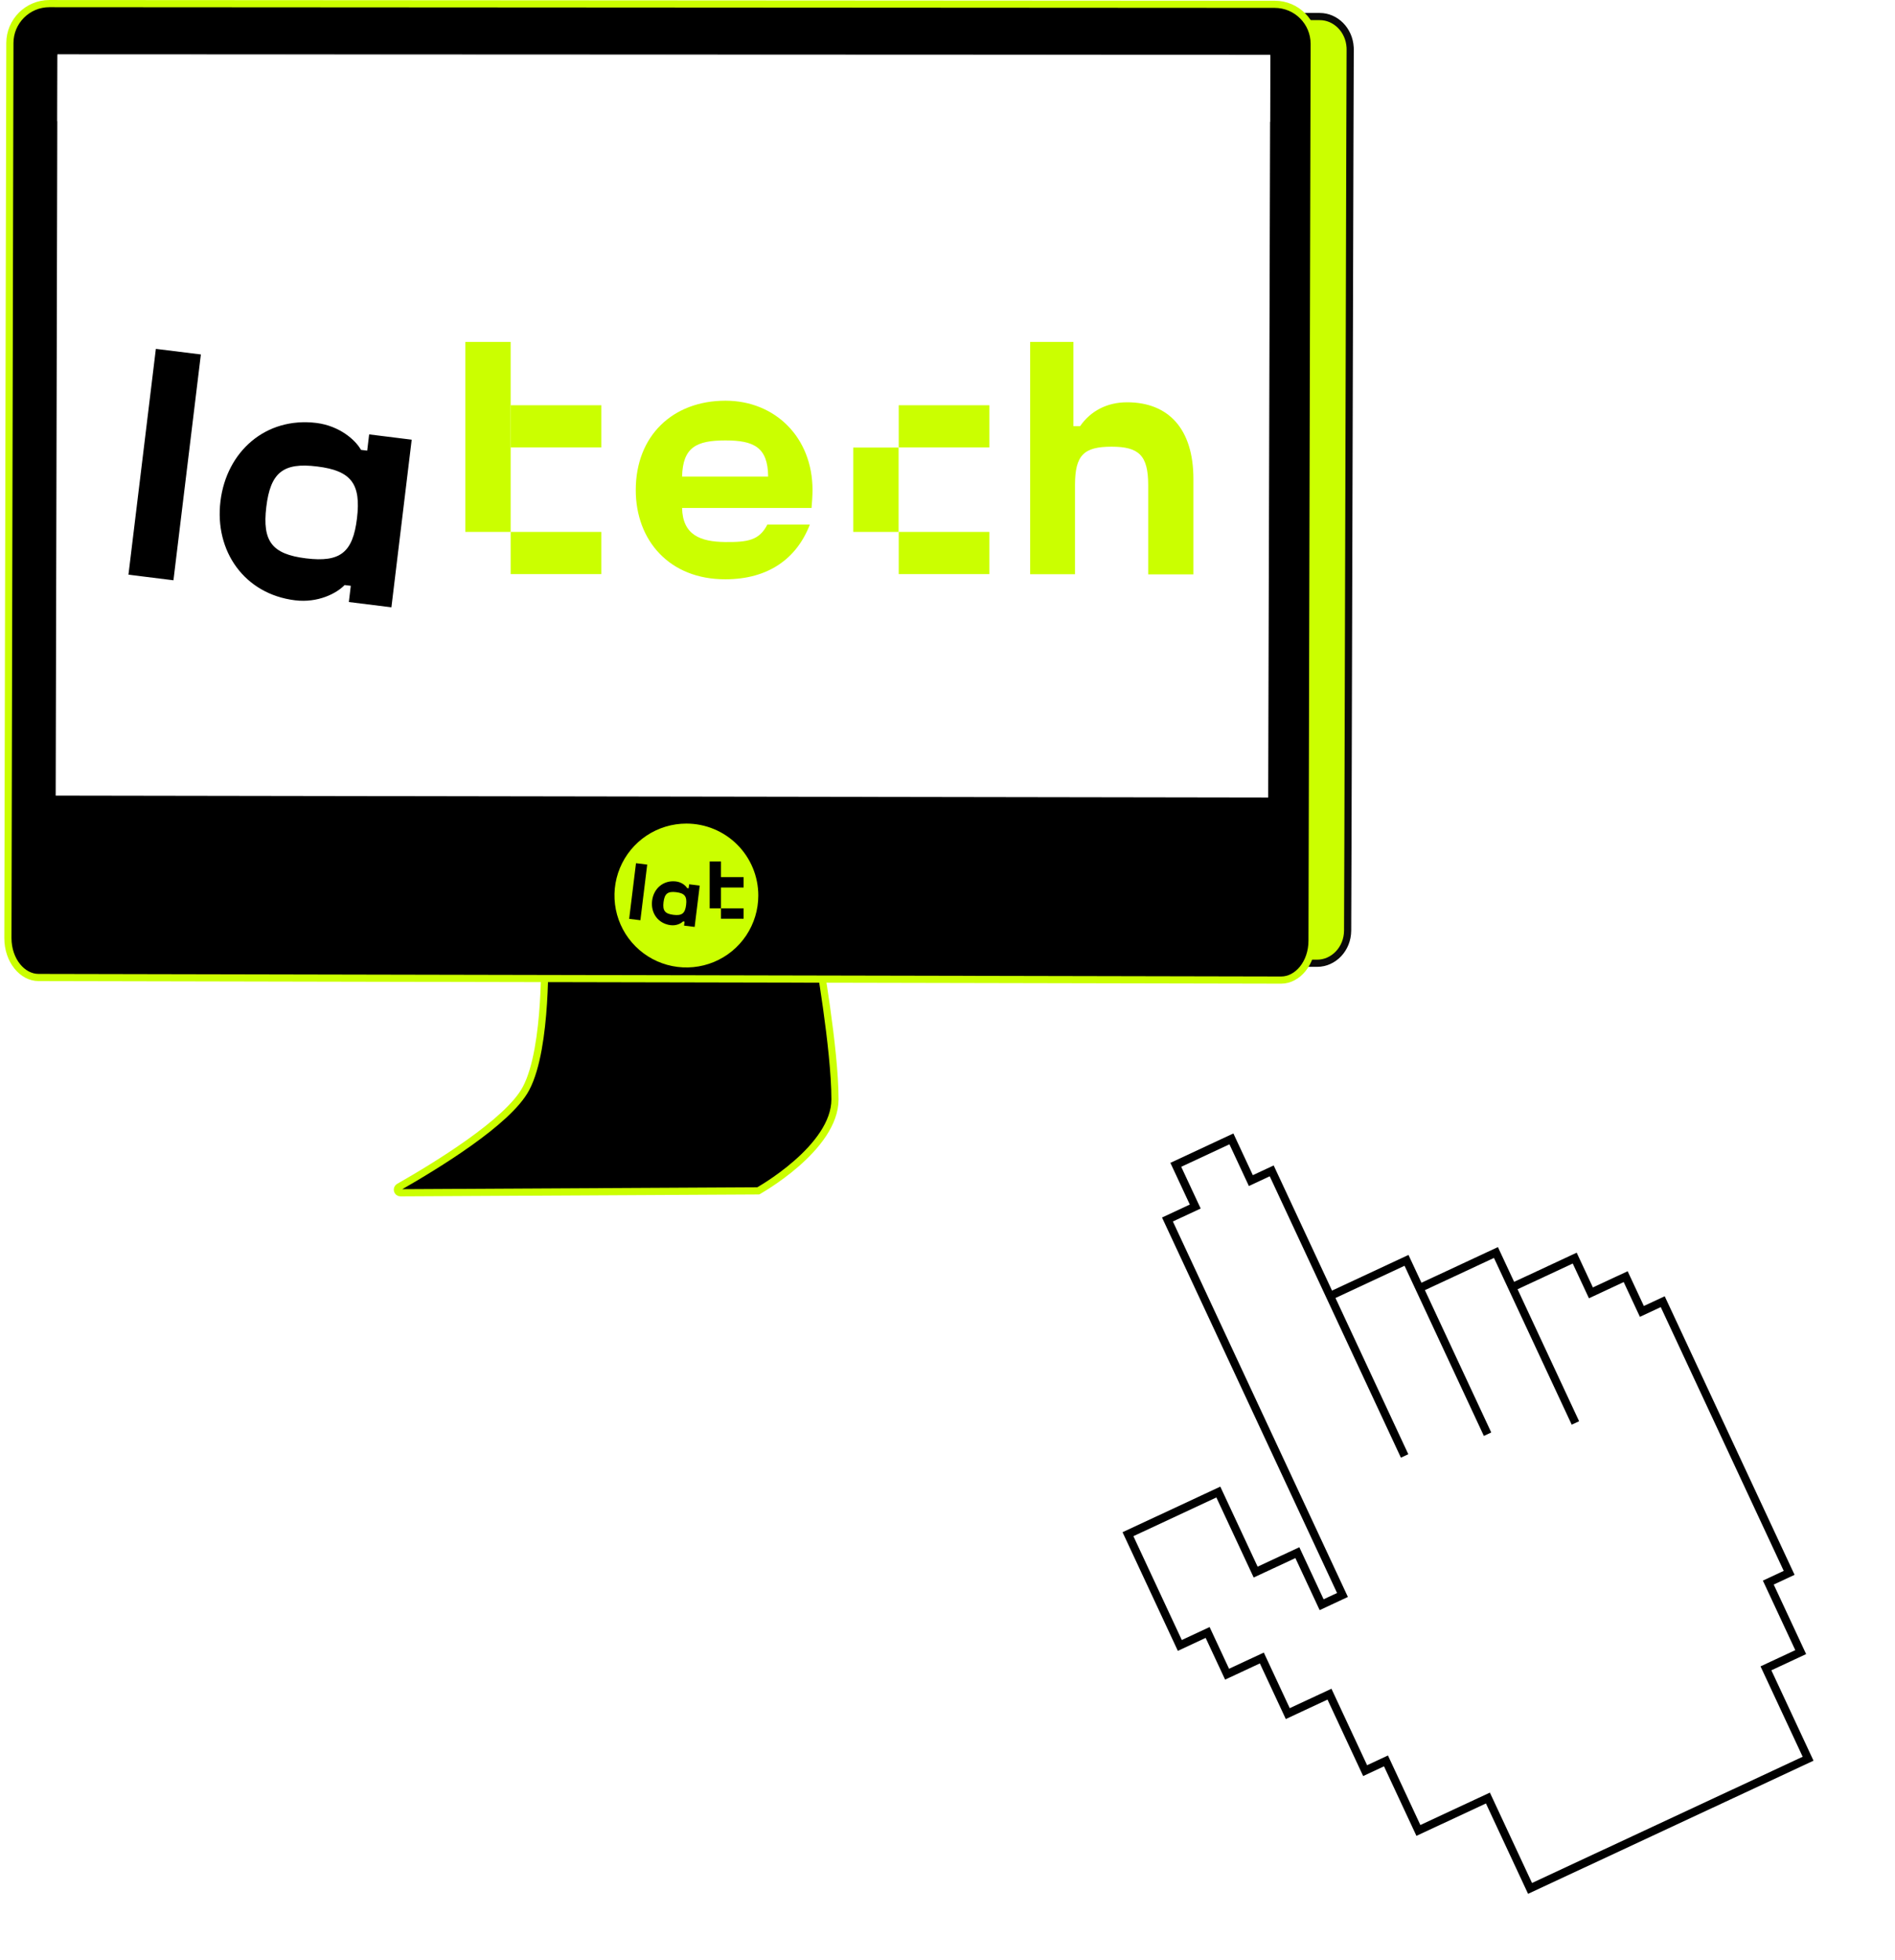 <?xml version="1.0" encoding="UTF-8"?> <svg xmlns="http://www.w3.org/2000/svg" width="264" height="273" viewBox="0 0 264 273" fill="none"><path d="M114.04 133.236C114.049 133.289 114.06 133.347 114.07 133.409C114.135 133.783 114.226 134.326 114.337 135C114.558 136.348 114.853 138.221 115.147 140.315C115.738 144.514 116.324 149.576 116.324 153.115C116.324 154.774 115.683 156.402 114.679 157.929C113.676 159.455 112.329 160.853 110.967 162.043C109.607 163.232 108.244 164.202 107.221 164.876C106.71 165.212 106.284 165.474 105.987 165.651C105.839 165.74 105.722 165.808 105.644 165.853C105.641 165.854 105.637 165.855 105.635 165.856L55.791 166.123C55.341 166.122 55.199 165.532 55.571 165.32L55.572 165.319C58.175 163.834 61.975 161.567 65.428 159.104C67.154 157.872 68.801 156.586 70.171 155.318C71.534 154.057 72.651 152.788 73.286 151.589L73.287 151.588C74.058 150.128 74.594 148.176 74.972 146.102C75.35 144.02 75.574 141.779 75.706 139.723C75.838 137.665 75.877 135.784 75.884 134.418C75.887 133.735 75.882 133.179 75.876 132.794C75.876 132.766 75.874 132.74 75.874 132.714L114.04 133.236Z" fill="black" stroke="#CBFF00"></path><path d="M183.854 2.305C186.083 2.305 187.96 4.179 188.094 6.609L188.101 6.847L188.057 19.747L187.789 116.733L187.744 129.615C187.724 132.159 185.798 134.156 183.496 134.156L12.419 133.733H12.42C10.139 133.714 8.235 131.717 8.234 129.197L8.257 116.357L8.479 19.727L8.502 6.865V6.864C8.502 4.346 10.425 2.35 12.705 2.35L183.854 2.305Z" fill="#CBFF00" stroke="#0A0A0A"></path><path d="M6.88 0.503L177.59 0.6C180.631 0.602 183.093 3.071 183.086 6.112L182.789 131.001V131.002C182.789 134.155 180.758 136.499 178.485 136.499L5.36 136.14H5.359C3.114 136.139 1.101 133.776 1.101 130.643L1.376 5.991C1.383 2.957 3.846 0.501 6.88 0.503Z" fill="black" stroke="#CBFF00"></path><path d="M176.943 16.964L7.979 16.875L8.002 7.535L176.965 7.602L176.943 16.964Z" fill="#C2C2C2"></path><path d="M176.677 111.075L7.758 110.808L8.003 7.646L176.966 7.736L176.677 111.075Z" fill="white"></path><mask id="mask0_426_1263" style="mask-type:alpha" maskUnits="userSpaceOnUse" x="7" y="7" width="170" height="105"><path d="M176.677 111.075L7.758 110.808L8.003 7.646L176.966 7.736L176.677 111.075Z" fill="#CBFF00"></path></mask><g mask="url(#mask0_426_1263)"> </g><g clip-path="url(#clip0_426_1263)"><path d="M21.714 48.588L17.895 80.038L24.164 80.817L27.984 49.366L21.714 48.588ZM51.427 60.501L51.157 62.761L50.293 62.658C49.514 61.271 47.312 59.318 44.094 58.907C37.031 58.034 31.561 62.864 30.714 69.801C29.867 76.738 34.033 82.733 41.096 83.606C44.314 84.001 46.906 82.631 48.006 81.483L48.87 81.586L48.599 83.847L54.528 84.583L57.355 61.237L51.427 60.5V60.501ZM42.637 77.766C37.895 77.184 36.523 75.402 37.099 70.606C37.675 65.81 39.453 64.371 44.196 64.971C48.938 65.553 50.31 67.386 49.734 72.182C49.158 76.961 47.397 78.348 42.637 77.766V77.766Z" fill="black"></path><path d="M95.023 66.375C95.125 62.281 97.022 61.34 101.069 61.34C105.016 61.34 106.98 62.281 107.014 66.375H95.023V66.375ZM106.913 73.038C105.794 75.248 104.22 75.522 100.968 75.488C97.615 75.436 95.107 74.546 95.023 70.743H113.06C113.112 70.229 113.196 68.996 113.196 68.259C113.196 60.877 107.946 55.807 101.069 55.807C93.719 55.807 88.57 60.688 88.57 68.259C88.57 75.265 93.261 80.712 101.069 80.677C107.065 80.677 111.011 77.766 112.824 73.055H106.913V73.038Z" fill="#CBFF00"></path><path d="M150.474 59.352C151.93 57.245 154.217 56.029 157.011 56.029V56.028C162.787 56.028 166.259 59.728 166.259 66.7V79.993H159.959V67.54C159.959 63.411 158.655 62.213 154.861 62.213C150.982 62.213 149.78 63.395 149.763 67.489V79.975H143.513V47.619H149.543V59.352H150.474Z" fill="#CBFF00"></path><path d="M71.142 74.083H83.777V79.958H71.142V74.083Z" fill="#CBFF00"></path><path d="M64.824 74.083V47.619L71.141 47.619V50.565H71.141L71.142 64.355H71.141V74.083H64.824Z" fill="#CBFF00"></path><path d="M71.142 56.44H83.777V62.315H71.142V56.44Z" fill="#CBFF00"></path><path d="M125.204 74.083H137.838V79.958H125.204V74.083Z" fill="#CBFF00"></path><path d="M118.869 74.083V62.333H125.187V74.083H118.869Z" fill="#CBFF00"></path><path d="M125.204 56.44H137.838V62.315H125.204V56.44Z" fill="#CBFF00"></path></g><path d="M105.642 124.722C105.642 126.704 105.054 128.641 103.954 130.289C102.853 131.937 101.288 133.221 99.457 133.979C97.626 134.737 95.612 134.936 93.668 134.549C91.724 134.163 89.939 133.208 88.538 131.807C87.137 130.406 86.183 128.62 85.796 126.677C85.409 124.733 85.608 122.719 86.366 120.888C87.125 119.057 88.409 117.492 90.057 116.391C91.705 115.291 93.642 114.703 95.624 114.703C98.281 114.703 100.829 115.759 102.708 117.638C104.587 119.517 105.642 122.065 105.642 124.722" fill="#CBFF00"></path><path d="M88.603 120.223L87.651 127.973L89.215 128.165L90.166 120.415L88.603 120.223Z" fill="black"></path><path d="M95.939 123.715L95.724 123.689C95.528 123.348 94.983 122.864 94.182 122.765C92.423 122.55 91.057 123.741 90.847 125.45C90.638 127.16 91.675 128.636 93.434 128.852C94.235 128.949 94.882 128.612 95.151 128.329L95.366 128.356L95.299 128.913L96.774 129.094L97.481 123.34L96.005 123.158L95.939 123.715ZM95.585 126.032C95.44 127.214 95.001 127.557 93.819 127.412C92.637 127.266 92.294 126.828 92.439 125.646C92.585 124.464 93.025 124.111 94.207 124.256C95.389 124.401 95.73 124.85 95.585 126.032Z" fill="black"></path><path d="M100.444 119.984H98.869V126.506H100.444V123.607H103.594V122.158H100.444V119.984Z" fill="black"></path><path d="M103.594 126.506H100.444V127.955H103.594V126.506Z" fill="black"></path><g filter="url(#filter0_d_426_1263)"><path d="M190.999 219.489L166.615 167.196L170.488 165.39L167.779 159.58L175.526 155.967L178.235 161.777L181.14 160.423L189.269 177.854L199.921 172.886L201.727 176.76L212.379 171.793L214.637 176.635L223.353 172.571L225.611 177.413L230.453 175.155L232.71 179.997L235.616 178.642L253.227 216.409L250.322 217.764L254.837 227.448L249.995 229.706L255.866 242.295L217.13 260.357L211.26 247.768L201.576 252.284L197.06 242.6L194.155 243.955L189.188 233.302L183.377 236.012L179.765 228.265L174.923 230.523L172.213 224.712L168.34 226.519L161.115 211.024L173.704 205.154L178.903 216.303L184.713 213.594L188.094 220.844L190.999 219.489Z" fill="white"></path><path d="M214.637 176.635L223.353 172.571L225.611 177.413L230.453 175.155L232.71 179.997L235.616 178.642L253.227 216.409L250.322 217.764L254.837 227.448L249.995 229.706L255.866 242.295L217.13 260.357L211.26 247.768L201.576 252.284L197.06 242.6L194.155 243.955L189.188 233.302L183.377 236.012L179.765 228.265L174.923 230.523L172.213 224.712L168.34 226.519L161.115 211.024L173.704 205.154L178.903 216.303L184.713 213.594L188.094 220.844L190.999 219.489L166.615 167.196L170.488 165.39L167.779 159.58L175.526 155.967L178.235 161.777L181.14 160.423L189.269 177.854M214.637 176.635L223.449 195.531M214.637 176.635L212.379 171.793L201.727 176.76M201.727 176.76L211.21 197.096M201.727 176.76L199.921 172.886L189.269 177.854M189.269 177.854L199.655 200.127" stroke="black" stroke-width="1.137"></path></g><defs><filter id="filter0_d_426_1263" x="156.386" y="155.211" width="100.235" height="108.551" filterUnits="userSpaceOnUse" color-interpolation-filters="sRGB"><feFlood flood-opacity="0" result="BackgroundImageFix"></feFlood><feColorMatrix in="SourceAlpha" type="matrix" values="0 0 0 0 0 0 0 0 0 0 0 0 0 0 0 0 0 0 127 0" result="hardAlpha"></feColorMatrix><feOffset dx="-3.973" dy="2.649"></feOffset><feComposite in2="hardAlpha" operator="out"></feComposite><feColorMatrix type="matrix" values="0 0 0 0 0.796 0 0 0 0 1 0 0 0 0 0 0 0 0 1 0"></feColorMatrix><feBlend mode="normal" in2="BackgroundImageFix" result="effect1_dropShadow_426_1263"></feBlend><feBlend mode="normal" in="SourceGraphic" in2="effect1_dropShadow_426_1263" result="shape"></feBlend></filter><clipPath id="clip0_426_1263"><rect width="148.392" height="36.964" fill="white" transform="translate(17.895 47.619)"></rect></clipPath></defs></svg> 